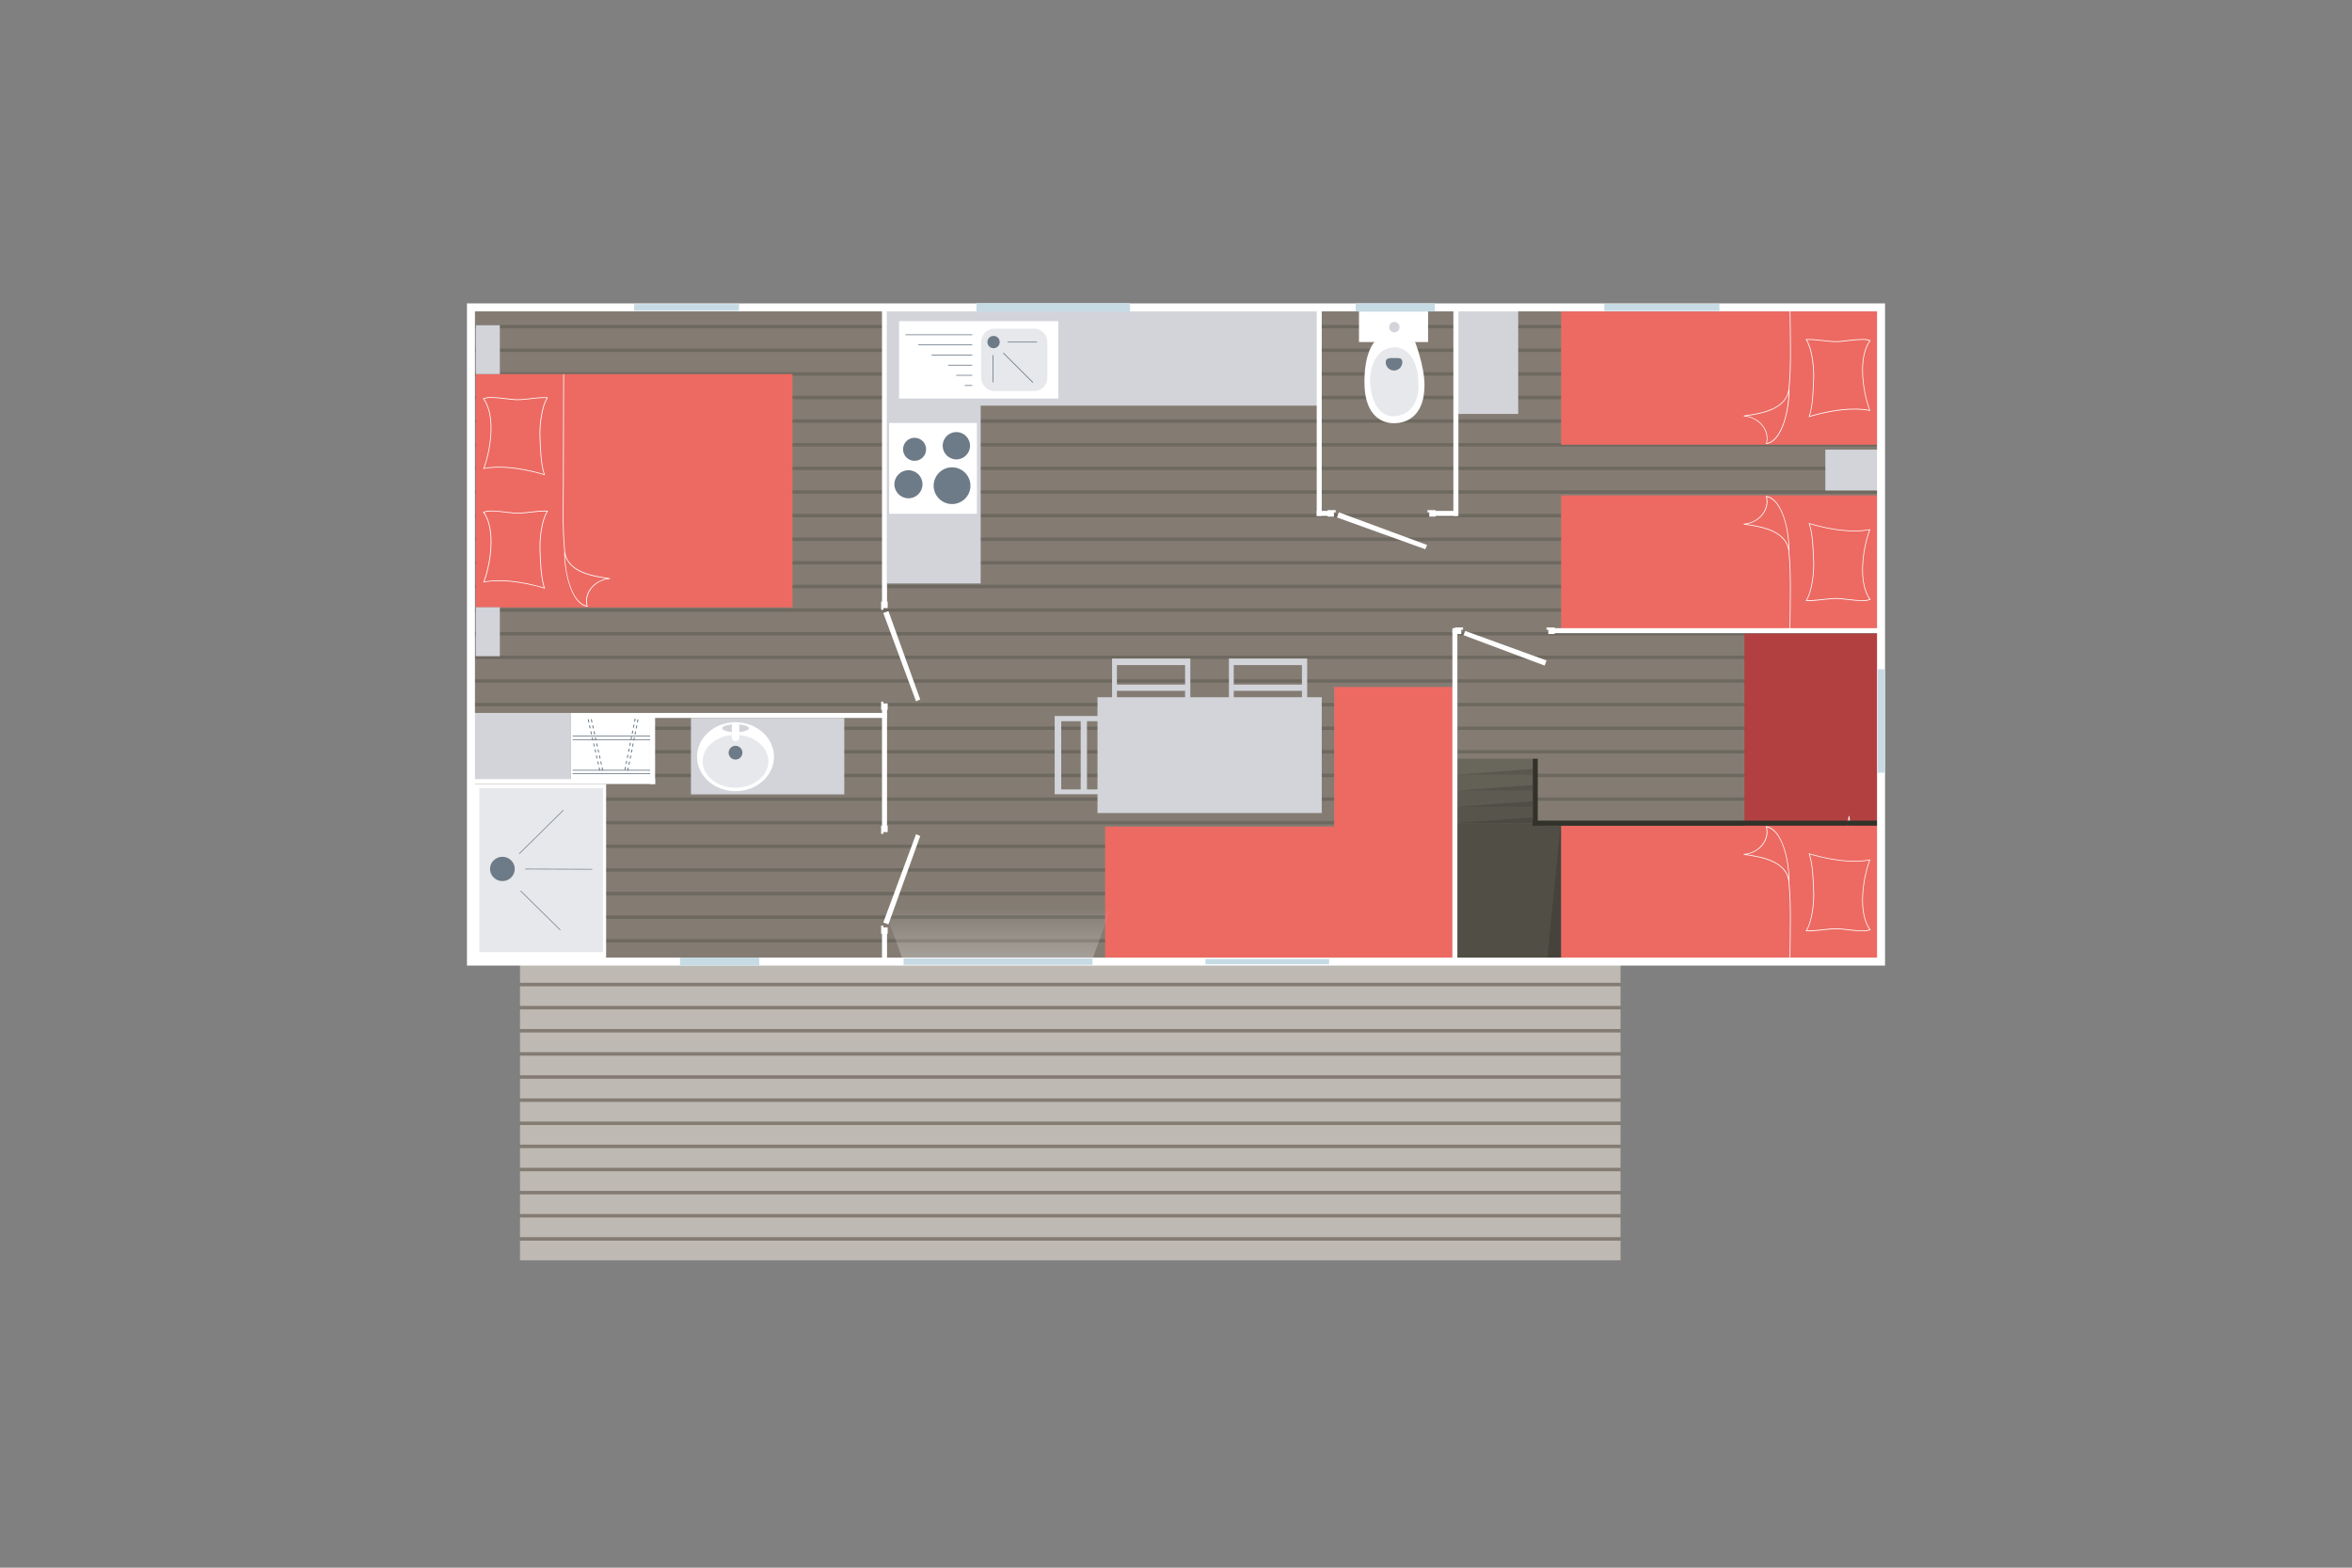 <?xml version="1.0" encoding="UTF-8"?><svg id="Calque_1" xmlns="http://www.w3.org/2000/svg" xmlns:xlink="http://www.w3.org/1999/xlink" viewBox="0 0 600 400" width="1200px" height="800px"><rect x="0" y="0" width="600" height="400" fill="#808080" stroke="none"/><defs><style>.cls-1{stroke-width:1.34px;}.cls-1,.cls-2,.cls-3,.cls-4,.cls-5,.cls-6,.cls-7,.cls-8{fill:none;}.cls-1,.cls-2,.cls-3,.cls-4,.cls-5,.cls-6,.cls-8{stroke:#c7dbe5;}.cls-2{stroke-width:2.19px;}.cls-3{stroke-width:1.74px;}.cls-4{stroke-width:1.73px;}.cls-5{stroke-width:1.66px;}.cls-9{fill:#69665b;}.cls-10{fill:#ec6a62;}.cls-11{fill:#e7e8eb;}.cls-12{fill:#fff;}.cls-13{fill:#847c73;}.cls-14{fill:#32322a;}.cls-15{fill:#b34040;}.cls-16{fill:#beb9b3;}.cls-17{fill:#d2d4da;}.cls-18{fill:#6e6960;}.cls-19{fill:#6d7a87;}.cls-20{fill:#636056;}.cls-21{fill:#57554b;}.cls-22{fill:#5d5b51;}.cls-23{fill:#504e45;}.cls-24{fill:#1d1d1b;opacity:.2;}.cls-24,.cls-25{isolation:isolate;}.cls-6{stroke-width:2.07px;}.cls-7{stroke:#fff;stroke-width:2.04px;}.cls-8{stroke-width:1.83px;}.cls-25{fill:url(#Dégradé_sans_nom);opacity:.3;}</style><linearGradient id="Dégradé_sans_nom" x1="254.46" y1="155.57" x2="254.46" y2="169.15" gradientTransform="translate(0 400.93) scale(1 -1)" gradientUnits="userSpaceOnUse"><stop offset="0" stop-color="#fff"/><stop offset="1" stop-color="#fff" stop-opacity="0"/></linearGradient></defs><g id="Calque_1-2"><rect class="cls-13" x="132.65" y="244.41" width="280.76" height="76.55"/><rect class="cls-16" x="132.65" y="245.75" width="280.76" height="5.01"/><rect class="cls-16" x="132.65" y="251.65" width="280.76" height="5.01"/><rect class="cls-16" x="132.65" y="257.55" width="280.76" height="5.01"/><rect class="cls-16" x="132.65" y="263.45" width="280.76" height="5.01"/><rect class="cls-16" x="132.65" y="269.35" width="280.76" height="5.01"/><rect class="cls-16" x="132.65" y="275.25" width="280.76" height="5.01"/><rect class="cls-16" x="132.65" y="281.15" width="280.76" height="5.01"/><rect class="cls-16" x="132.65" y="287.05" width="280.76" height="5.01"/><rect class="cls-16" x="132.65" y="292.95" width="280.76" height="5.01"/><rect class="cls-16" x="132.65" y="298.85" width="280.76" height="5.01"/><rect class="cls-16" x="132.65" y="304.75" width="280.76" height="5.01"/><rect class="cls-16" x="132.65" y="310.65" width="280.76" height="5.01"/><rect class="cls-16" x="132.65" y="316.56" width="280.76" height="5.01"/><rect class="cls-13" x="120.14" y="78.59" width="359.2" height="166.22"/><rect class="cls-18" x="120.14" y="239.61" width="359.2" height=".88"/><rect class="cls-18" x="120.14" y="233.58" width="359.2" height=".88"/><rect class="cls-18" x="120.14" y="227.56" width="359.2" height=".88"/><rect class="cls-18" x="120.14" y="221.53" width="359.2" height=".88"/><rect class="cls-18" x="120.14" y="215.5" width="359.2" height=".88"/><rect class="cls-18" x="120.14" y="209.47" width="359.2" height=".88"/><rect class="cls-18" x="120.14" y="203.45" width="359.2" height=".88"/><rect class="cls-18" x="120.14" y="197.42" width="359.2" height=".88"/><rect class="cls-18" x="120.14" y="191.39" width="359.2" height=".88"/><rect class="cls-18" x="120.14" y="185.37" width="359.2" height=".88"/><rect class="cls-18" x="120.14" y="179.34" width="359.2" height=".88"/><rect class="cls-18" x="120.14" y="173.31" width="359.2" height=".88"/><rect class="cls-18" x="120.14" y="167.28" width="359.2" height=".88"/><rect class="cls-18" x="120.14" y="161.26" width="359.2" height=".88"/><rect class="cls-18" x="120.14" y="155.23" width="359.2" height=".88"/><rect class="cls-18" x="120.14" y="149.2" width="359.2" height=".88"/><rect class="cls-18" x="120.14" y="143.17" width="359.2" height=".88"/><rect class="cls-18" x="120.14" y="137.15" width="359.2" height=".88"/><rect class="cls-18" x="120.14" y="131.12" width="359.2" height=".88"/><rect class="cls-18" x="120.14" y="125.09" width="359.2" height=".88"/><rect class="cls-18" x="120.14" y="119.06" width="359.2" height=".88"/><rect class="cls-18" x="120.14" y="113.04" width="359.2" height=".88"/><rect class="cls-18" x="120.14" y="107.01" width="359.2" height=".88"/><rect class="cls-18" x="120.14" y="100.98" width="359.2" height=".88"/><rect class="cls-18" x="120.14" y="94.96" width="359.2" height=".88"/><rect class="cls-18" x="120.14" y="88.93" width="359.2" height=".88"/><rect class="cls-18" x="120.14" y="82.9" width="359.2" height=".88"/><rect class="cls-23" x="371.15" y="210.03" width="108.19" height="34.7"/><rect class="cls-21" x="371.15" y="205.92" width="19.87" height="4.11"/><rect class="cls-22" x="371.15" y="201.81" width="19.87" height="4.11"/><rect class="cls-20" x="371.15" y="197.7" width="19.87" height="4.11"/><rect class="cls-9" x="371.15" y="193.59" width="19.87" height="4.11"/><polygon class="cls-24" points="391.01 196.23 371.15 197.7 391.01 197.7 391.01 196.23"/><polygon class="cls-24" points="391.01 200.29 371.15 201.76 391.01 201.76 391.01 200.29"/><polygon class="cls-24" points="394.71 244.72 398.24 209.19 398.24 244.72 394.71 244.72"/><polygon class="cls-24" points="391.01 204.42 371.15 205.89 391.01 205.89 391.01 204.42"/><polygon class="cls-24" points="391.01 208.55 371.15 210.02 391.01 210.02 391.01 208.55"/><rect class="cls-15" x="445.01" y="161.66" width="34.02" height="80.79"/><path class="cls-12" d="m471.92,224.98c-.98,3.33-1.89,7.57-1.89,11.53,0,1.33.1,2.64.34,3.87l.04.17-.16-.06c-2.65-.98-6.56-1.84-10.24-1.84-2.87,0-5.61.53-7.52,1.92l-.08.06-.11-.15.08-.06c1.97-1.43,4.75-1.95,7.64-1.95,3.65,0,7.48.84,10.15,1.8-.22-1.2-.33-2.46-.33-3.75,0-3.93.89-8.11,1.86-11.42-2.93.88-6.2.94-9.37,1.08-.29,0-.6.02-.93.02-2.83,0-6.84-.52-9.11-1.82,0,.17-.02.34-.02.52,0,2.14.54,4.85.54,6.95v.46c-.06,1.33-.56,4.26-.56,6.23,0,.76.08,1.38.26,1.67l.05.08-.16.1-.06-.08c-.22-.36-.28-1-.28-1.77,0-1.99.49-4.93.55-6.23,0-.15.01-.3.01-.45,0-2.07-.54-4.78-.55-6.95,0-.23,0-.46.02-.69v-.16l.15.08c2.17,1.33,6.28,1.87,9.15,1.87.33,0,.64,0,.93-.02,3.23-.15,6.55-.19,9.48-1.11l.18-.06-.06.18v-.02Z"/><path class="cls-12" d="m478.86,213.89l-.14.04c-.44.12-.87.17-1.29.17-2.98,0-5.5-2.76-5.64-5.86h-.19c-.31,2.23-.73,4.97-1.73,7.22-1.01,2.25-2.59,3.98-5.26,4.23h-.08c-3.05.29-6.14.37-9.24.37-3.42,0-6.85-.09-10.26-.12v.19c3.41.04,6.84.12,10.26.12,3.13,0,6.25-.08,9.33-.38h0c.22,0,.46,0,.71,0,2.24,0,5.44-.41,8.18-1.35,2.73-.93,5.02-2.39,5.35-4.52l.02-.15-.02.03Zm-.25.26c-.38,1.93-2.53,3.33-5.18,4.23-2.58.88-5.59,1.29-7.78,1.33,2.14-.57,3.5-2.19,4.39-4.16.93-2.07,1.35-4.51,1.65-6.62.45,2.91,2.86,5.37,5.74,5.37.39,0,.78-.05,1.18-.15Z"/><rect class="cls-10" x="121.38" y="95.44" width="80.79" height="59.53"/><path class="cls-12" d="m138.84,150.14c-3.33-.98-7.57-1.9-11.53-1.89-1.33,0-2.64.1-3.87.34l-.17.04.06-.16c.98-2.66,1.84-6.56,1.84-10.24,0-2.87-.52-5.61-1.91-7.52l-.06-.08.16-.11.06.08c1.43,1.97,1.95,4.75,1.95,7.64,0,3.65-.84,7.48-1.8,10.15,1.2-.22,2.46-.33,3.75-.33,3.93,0,8.11.89,11.42,1.86-.88-2.93-.94-6.2-1.08-9.37,0-.3-.02-.61-.02-.93,0-2.83.52-6.83,1.82-9.11-.17,0-.34-.02-.52-.02-2.14,0-4.85.54-6.95.54h-.45c-1.34-.06-4.25-.56-6.23-.55-.76,0-1.38.08-1.67.26l-.09.05-.1-.16.08-.06c.37-.22,1-.28,1.77-.28,2,0,4.93.49,6.24.55.15,0,.3,0,.45,0,2.07,0,4.78-.54,6.95-.55.23,0,.47,0,.69.02h.16l-.08.16c-1.33,2.17-1.87,6.28-1.87,9.15,0,.33,0,.64.02.93.15,3.23.19,6.55,1.12,9.48l.06.18-.18-.06-.02-.02Z"/><path class="cls-12" d="m138.84,121.19c-3.33-.98-7.57-1.9-11.53-1.9-1.33,0-2.64.11-3.87.34l-.17.04.06-.16c.98-2.65,1.84-6.56,1.84-10.24,0-2.87-.52-5.61-1.92-7.52l-.06-.08.16-.11.06.08c1.43,1.97,1.95,4.75,1.95,7.64,0,3.64-.84,7.48-1.8,10.15,1.2-.23,2.46-.33,3.75-.33,3.93,0,8.11.89,11.42,1.86-.88-2.93-.94-6.2-1.08-9.37,0-.29-.02-.6-.02-.93,0-2.83.52-6.84,1.82-9.11-.17,0-.34-.01-.52-.01-2.14,0-4.85.54-6.95.54h-.45c-1.34-.06-4.26-.56-6.23-.56-.76,0-1.37.08-1.67.26l-.09.05-.1-.16.08-.06c.37-.22,1-.28,1.77-.28,2,0,4.93.49,6.24.55.15,0,.3.01.45.01,2.07,0,4.78-.54,6.95-.54.23,0,.47,0,.69.02h.16l-.08.15c-1.33,2.17-1.87,6.28-1.87,9.15,0,.33,0,.64.02.93.15,3.23.19,6.55,1.11,9.48l.06.18-.18-.06h0Z"/><path class="cls-12" d="m149.93,154.8l-.04-.14c-.12-.44-.17-.87-.17-1.29,0-2.98,2.76-5.5,5.86-5.64v-.2c-2.22-.31-4.97-.72-7.22-1.73s-3.98-2.59-4.23-5.26q-.17-1.78,0,0c.25,2.67,0-.06,0-.08-.29-3.05-.37-6.14-.37-9.24,0-3.42.09-6.85.12-35.74h-.19c-.04,28.89-.12,32.32-.12,35.74,0,3.13.08,6.25.38,9.33h0c0,.23,0,.47,0,.72,0,2.24.41,5.44,1.35,8.18.93,2.73,2.38,5.02,4.52,5.35l.15.02-.03-.02Zm-.26-.25c-1.93-.38-3.33-2.53-4.23-5.18-.88-2.58-1.29-5.59-1.33-7.78.57,2.14,2.19,3.5,4.16,4.39,2.07.93,4.51,1.35,6.62,1.65-2.91.45-5.37,2.85-5.37,5.74,0,.39.05.78.15,1.18Z"/><rect class="cls-10" x="398.24" y="79.46" width="80.79" height="34.01"/><path class="cls-12" d="m461.56,106.38c3.33-.98,7.57-1.9,11.53-1.9,1.33,0,2.64.11,3.87.34l.17.04-.06-.16c-.98-2.65-1.84-6.56-1.84-10.24,0-2.87.53-5.61,1.92-7.52l.06-.09-.15-.11-.06.08c-1.43,1.97-1.95,4.75-1.95,7.64,0,3.64.84,7.48,1.8,10.15-1.2-.23-2.46-.33-3.75-.33-3.93,0-8.11.89-11.42,1.86.88-2.93.94-6.2,1.08-9.37.01-.29.02-.6.02-.93,0-2.83-.52-6.83-1.82-9.11.17,0,.34-.01.52-.01,2.14,0,4.85.54,6.95.54h.46c1.33-.06,4.26-.56,6.23-.56.76,0,1.38.08,1.67.26l.08.05.1-.16-.08-.06c-.36-.22-1-.28-1.77-.28-1.99,0-4.93.49-6.23.55-.15,0-.3.01-.45.01-2.07,0-4.78-.54-6.95-.54-.23,0-.46,0-.69.02h-.16l.08.15c1.33,2.17,1.87,6.28,1.87,9.15,0,.33,0,.64-.02.93-.15,3.23-.19,6.55-1.11,9.48l-.06.18.18-.06h-.02Z"/><path class="cls-12" d="m450.62,113.29c2.14-.33,3.59-2.62,4.52-5.35.93-2.74,1.35-5.94,1.35-8.18,0-.25,0-.49-.01-.71h0c.3-3.08.38-6.2.38-9.33,0-3.42-.09-6.86-.12-10.26h-.19c.04,3.41.12,6.84.12,10.26,0,3.1-.09,6.19-.37,9.24v.09h0c-.26,2.67-1.99,4.25-4.23,5.26-2.25,1.01-5,1.43-7.23,1.73v.2c3.11.14,5.87,2.66,5.87,5.64,0,.42-.05.85-.17,1.29l-.04.14.15-.02h-.03Zm.26-1.41c0-2.89-2.47-5.29-5.37-5.74,2.11-.3,4.55-.72,6.62-1.65,1.98-.88,3.6-2.25,4.16-4.39-.04,2.19-.45,5.2-1.33,7.78-.9,2.65-2.3,4.8-4.23,5.18.09-.4.15-.79.15-1.18Z"/><rect class="cls-10" x="398.24" y="126.39" width="80.79" height="34.02"/><path class="cls-12" d="m461.56,133.5c3.33.98,7.57,1.89,11.53,1.89,1.33,0,2.64-.1,3.87-.34l.17-.04-.06.16c-.98,2.65-1.84,6.56-1.84,10.24,0,2.87.53,5.61,1.92,7.52l.06.08-.15.11-.06-.08c-1.43-1.97-1.95-4.75-1.95-7.64,0-3.65.84-7.48,1.8-10.16-1.2.23-2.46.33-3.75.33-3.93,0-8.11-.89-11.42-1.86.88,2.93.94,6.2,1.08,9.37.01.3.02.6.02.93,0,2.83-.52,6.83-1.82,9.11.17,0,.34.02.52.02,2.14,0,4.85-.54,6.95-.54h.46c1.33.06,4.26.56,6.23.56.76,0,1.38-.08,1.67-.26l.08-.05.1.16-.08.06c-.36.22-1,.28-1.77.28-1.99,0-4.93-.49-6.23-.55-.15,0-.3,0-.45,0-2.07,0-4.78.54-6.95.55-.23,0-.46,0-.69-.02h-.16l.08-.15c1.33-2.17,1.87-6.28,1.87-9.15,0-.33,0-.64-.02-.93-.15-3.23-.19-6.55-1.11-9.48l-.06-.18.18.06h-.02Z"/><path class="cls-12" d="m450.47,126.56l.04.14c.12.44.17.87.17,1.29,0,2.99-2.76,5.5-5.86,5.64v.19c2.23.31,4.97.73,7.22,1.73,2.25,1.01,3.98,2.59,4.23,5.26h0v.09c.29,3.05.37,6.14.37,9.24,0,3.42-.09,6.85-.12,10.26h.19c.04-3.41.12-6.84.12-10.26,0-3.13-.08-6.25-.38-9.33h0c.01-.23.01-.47.01-.72,0-2.24-.41-5.44-1.35-8.18-.93-2.73-2.39-5.02-4.52-5.35l-.15-.02.03.02Zm.26.25c1.93.38,3.33,2.53,4.23,5.18.88,2.58,1.29,5.59,1.33,7.78-.57-2.14-2.19-3.5-4.16-4.39-2.07-.93-4.51-1.35-6.62-1.65,2.91-.45,5.37-2.86,5.37-5.74,0-.39-.05-.78-.15-1.18Z"/><polygon class="cls-10" points="370.76 175.27 340.34 175.27 340.34 210.91 281.92 210.91 281.92 244.34 370.76 244.34 370.76 175.27"/><rect class="cls-10" x="398.24" y="210.67" width="80.79" height="34.02"/><path class="cls-12" d="m461.56,217.77c3.33.98,7.57,1.89,11.53,1.89,1.33,0,2.64-.1,3.87-.34l.17-.04-.06.16c-.98,2.65-1.84,6.56-1.84,10.24,0,2.87.53,5.61,1.92,7.52l.06.08-.15.11-.06-.08c-1.43-1.97-1.95-4.75-1.95-7.64,0-3.65.84-7.48,1.8-10.16-1.2.23-2.46.33-3.75.33-3.93,0-8.11-.89-11.42-1.86.88,2.93.94,6.2,1.08,9.37.01.29.02.6.02.93,0,2.83-.52,6.83-1.82,9.11.17,0,.34.02.52.02,2.14,0,4.85-.54,6.95-.54h.46c1.33.06,4.26.56,6.23.56.76,0,1.38-.08,1.67-.26l.08-.05.1.16-.08.06c-.36.22-1,.28-1.77.28-1.99,0-4.93-.49-6.23-.55-.15,0-.3,0-.45,0-2.07,0-4.78.54-6.95.55-.23,0-.46,0-.69-.02h-.16l.08-.15c1.33-2.17,1.87-6.28,1.87-9.15,0-.33,0-.64-.02-.93-.15-3.23-.19-6.55-1.11-9.48l-.06-.18.18.06h-.02Z"/><path class="cls-12" d="m450.47,210.83l.04.14c.12.44.17.87.17,1.29,0,2.98-2.76,5.5-5.86,5.64v.19c2.23.31,4.97.73,7.22,1.73,2.25,1.01,3.98,2.59,4.23,5.26h0v.09c.29,3.05.37,6.14.37,9.24,0,3.42-.09,6.85-.12,10.26h.19c.04-3.41.12-6.84.12-10.26,0-3.13-.08-6.25-.38-9.33h0c.01-.23.01-.47.01-.72,0-2.24-.41-5.44-1.35-8.18-.93-2.73-2.39-5.02-4.52-5.35l-.15-.02.03.02Zm.26.25c1.93.38,3.33,2.53,4.23,5.18.88,2.58,1.29,5.59,1.33,7.78-.57-2.14-2.19-3.5-4.16-4.39-2.07-.93-4.51-1.35-6.62-1.65,2.91-.45,5.37-2.85,5.37-5.74,0-.39-.05-.78-.15-1.18Z"/><polygon class="cls-17" points="336.24 79.18 226.28 79.18 226.28 148.87 250.17 148.87 250.17 103.5 336.24 103.5 336.24 79.18"/><path class="cls-17" d="m280.93,201.42h-3.64v-17.4h3.64v-1.33h-11.88v19.96h11.88v-1.23Zm-10.21,0v-17.4h4.97v17.4h-4.97Z"/><path class="cls-17" d="m314.73,179.91v-3.64h17.4v3.64h1.33v-11.88h-19.96v11.88h1.23Zm0-10.21h17.4v4.97h-17.4v-4.97Z"/><path class="cls-17" d="m284.92,179.91v-3.64h17.4v3.64h1.33v-11.88h-19.96v11.88h1.23Zm0-10.21h17.4v4.97h-17.4v-4.97Z"/><rect class="cls-17" x="121.38" y="82.97" width="6.13" height="12.48"/><rect class="cls-17" x="121.38" y="154.95" width="6.13" height="12.48"/><rect class="cls-17" x="120.14" y="181.91" width="25.49" height="16.98"/><rect class="cls-17" x="465.65" y="114.73" width="14.21" height="10.42"/><rect class="cls-17" x="371.78" y="78.79" width="15.52" height="26.83"/><path class="cls-12" d="m360.95,87.16s2.44,6.13,2.44,11.12c0,7.17-3.81,9.71-7.82,9.71-3.24,0-7.29-2.13-7.48-9.79-.22-8.47,2.67-11.1,2.67-11.1h4.7l5.5.06"/><path class="cls-11" d="m356,88.58s5.75-.03,5.84,9.45c.09,8.56-6.44,8.17-6.44,8.17,0,0-5.55.56-5.92-9.4,0,0,.09-8.21,6.52-8.21"/><path class="cls-19" d="m355.62,94.54c-1.18,0-2.12-.95-2.12-2.12s1.11-1.06,2.27-1.06,1.96-.11,1.96,1.06-.95,2.12-2.12,2.12"/><rect class="cls-12" x="346.68" y="79.46" width="17.63" height="7.81"/><path class="cls-17" d="m355.7,84.8c-.74,0-1.33-.59-1.33-1.33s.6-1.33,1.33-1.33,1.33.6,1.33,1.33-.6,1.33-1.33,1.33"/><rect class="cls-17" x="176.27" y="183.21" width="39.11" height="19.48"/><path class="cls-12" d="m197.45,193.08c0,4.86-4.4,8.79-9.82,8.79s-9.82-3.94-9.82-8.79,4.4-8.79,9.82-8.79,9.82,3.94,9.82,8.79"/><path class="cls-11" d="m196.02,194.25c0,3.72-3.75,6.74-8.39,6.74s-8.39-3.02-8.39-6.74,3.76-6.74,8.39-6.74,8.39,3.01,8.39,6.74"/><path class="cls-19" d="m189.39,192.05c0,.97-.78,1.76-1.76,1.76s-1.76-.79-1.76-1.76.79-1.76,1.76-1.76,1.76.79,1.76,1.76"/><path class="cls-17" d="m190.1,185.12c-.63-.2-1.5-.32-2.46-.32-1.44,0-2.69.28-3.19.65-.17.12-.24.25-.24.36s.08.24.24.36c.17.12.42.24.73.34.62.19,1.5.32,2.46.32,1.45,0,2.69-.28,3.19-.65.17-.12.24-.25.24-.36s-.08-.24-.24-.36c-.17-.12-.42-.24-.73-.34Z"/><path class="cls-12" d="m188.59,188.17c0,.53-.43.95-.95.95s-.95-.42-.95-.95v-2.93c0-.52.43-.95.95-.95s.95.43.95.95v2.93"/><rect class="cls-12" x="226.83" y="107.92" width="22.39" height="23.17"/><path class="cls-19" d="m243.97,117.22c-1.93,0-3.49-1.56-3.49-3.49s1.57-3.49,3.49-3.49,3.49,1.56,3.49,3.49-1.57,3.49-3.49,3.49"/><path class="cls-19" d="m233.31,117.58c-1.63,0-2.94-1.31-2.94-2.94s1.32-2.94,2.94-2.94,2.94,1.32,2.94,2.94-1.32,2.94-2.94,2.94"/><path class="cls-19" d="m242.87,128.61c-2.59,0-4.69-2.09-4.69-4.68s2.1-4.69,4.69-4.69,4.69,2.1,4.69,4.69-2.1,4.68-4.69,4.68"/><path class="cls-19" d="m231.75,127.14c-1.98,0-3.59-1.6-3.59-3.58s1.61-3.58,3.59-3.58,3.58,1.6,3.58,3.58-1.61,3.58-3.58,3.58"/><rect class="cls-17" x="279.97" y="177.9" width="57.21" height="29.55"/><rect class="cls-12" x="145.63" y="181.91" width="20.2" height="17.5"/><path class="cls-19" d="m152.71,195.85l.17.77.25-.04-.17-.77m-.59-1.5l.17.77.24-.03-.17-.77m-.59-1.5l.17.77.24-.04-.17-.77m-.59-1.5l.17.77.24-.04-.17-.77m-.59-1.5l.17.77.24-.03-.18-.77m-.59-1.5l.17.77.24-.04-.17-.77m-.59-1.5l.17.77.24-.04-.17-.77m-.59-1.5l.17.77.25-.03-.17-.77m-.59-1.5l.17.77.25-.04-.17-.77"/><path class="cls-19" d="m153.47,195.85l.17.77.25-.04-.17-.77m-.59-1.5l.17.77.24-.03-.17-.77m-.59-1.5l.17.77.25-.04-.17-.77m-.59-1.5l.17.77.24-.04-.18-.77m-.59-1.5l.17.77.25-.03-.17-.77m-.59-1.5l.17.77.25-.04-.17-.77m-.59-1.5l.17.77.25-.04-.17-.77m-.59-1.5l.17.77.25-.03-.18-.77m-.59-1.5l.18.77.24-.04-.17-.77"/><path class="cls-19" d="m159.45,195.67l-.15.77.25.03.15-.77m.06-1.57l-.16.77.25.03.15-.77m.06-1.57l-.15.77.24.03.16-.77m.06-1.57l-.15.77.25.03.15-.77m.06-1.57l-.15.77.25.03.15-.77m.06-1.57l-.15.77.25.03.15-.77m.06-1.57l-.15.77.25.03.15-.77m.06-1.57l-.15.77.24.03.15-.77m.06-1.57l-.15.77.25.03.15-.77"/><path class="cls-19" d="m160.16,195.86l-.15.77.24.03.16-.77m.06-1.57l-.15.77.25.03.15-.77m.06-1.57l-.15.77.25.03.15-.77m.06-1.57l-.15.77.25.03.15-.77m.06-1.57l-.16.77.25.03.15-.77m.06-1.57l-.15.77.25.03.15-.77m.06-1.57l-.15.77.25.03.15-.77m.06-1.57l-.15.77.24.03.15-.77m.06-1.57l-.15.77.25.03.15-.77"/><rect class="cls-19" x="146.08" y="187.71" width="19.76" height=".2"/><rect class="cls-19" x="146.08" y="188.65" width="19.76" height=".19"/><rect class="cls-19" x="146.08" y="197.28" width="19.76" height=".2"/><rect class="cls-19" x="146.08" y="196.43" width="19.76" height=".2"/><rect class="cls-12" x="229.36" y="81.94" width="40.63" height="19.75"/><path class="cls-11" d="m267.19,96.35c0,1.89-1.53,3.43-3.42,3.43h-10.07c-1.9,0-3.42-1.54-3.42-3.43v-9.07c0-1.89,1.53-3.43,3.42-3.43h10.07c1.9,0,3.42,1.54,3.42,3.43v9.07"/><polyline class="cls-19" points="255.88 90.13 263.45 97.69 263.59 97.55 256.02 89.99 255.88 90.13"/><rect class="cls-19" x="253.23" y="90.61" width=".2" height="6.94"/><rect class="cls-19" x="246.11" y="98.26" width="1.91" height=".19"/><rect class="cls-19" x="243.93" y="95.67" width="4.08" height=".19"/><rect class="cls-19" x="241.88" y="93.08" width="6.13" height=".2"/><path class="cls-19" d="m253.46,88.85c-.87,0-1.57-.7-1.57-1.57s.7-1.57,1.57-1.57,1.57.7,1.57,1.57-.7,1.57-1.57,1.57"/><polyline class="cls-19" points="264.56 87.38 257.06 87.38 257.06 87.28 257.06 87.19 264.56 87.19 264.56 87.38"/><polyline class="cls-19" points="248.02 90.69 237.66 90.69 237.66 90.59 237.66 90.49 248.02 90.49 248.02 90.69"/><polyline class="cls-19" points="248.02 88.1 234.26 88.1 234.26 88 234.26 87.9 248.02 87.9 248.02 88.1"/><polyline class="cls-19" points="248.02 85.51 230.99 85.51 230.99 85.41 230.99 85.32 248.02 85.32 248.02 85.51"/><rect class="cls-12" x="120.94" y="200.05" width="33.68" height="44.81"/><rect class="cls-11" x="122.28" y="201.09" width="31.55" height="41.84"/><path class="cls-19" d="m125.94,219.52c1.23-1.21,3.22-1.21,4.45,0s1.24,3.18,0,4.39c-1.23,1.21-3.22,1.2-4.45,0-1.23-1.21-1.24-3.18-.01-4.39"/><polyline class="cls-19" points="133.99 221.82 151.08 221.88 151.09 221.71 133.99 221.65"/><polygon class="cls-19" points="142.99 237.24 132.87 227.25 132.75 227.37 142.87 237.36 142.99 237.24"/><polygon class="cls-19" points="143.78 206.78 143.66 206.66 132.38 217.79 132.5 217.91 143.78 206.78"/><rect class="cls-12" x="225" y="180.34" width="1.28" height="30.62"/><rect class="cls-12" x="225" y="237.39" width="1.28" height="7.34"/><rect class="cls-12" x="165.84" y="182.41" width="1.28" height="17.63"/><polyline class="cls-12" points="225.12 153.52 224.78 153.52 224.78 155.6 225.35 155.6 225.35 155.15 226.45 155.15 226.45 153.52 225.12 153.52"/><polyline class="cls-12" points="234.75 178.46 226.64 155.93 225.33 156.41 233.68 178.93 234.75 178.46"/><polyline class="cls-12" points="225.12 181.1 224.78 181.1 224.78 179.02 225.35 179.02 225.35 179.47 226.45 179.47 226.45 181.1 225.12 181.1"/><polyline class="cls-12" points="225.12 238.26 224.78 238.26 224.78 236.18 225.35 236.18 225.35 236.63 226.45 236.63 226.45 238.26 225.12 238.26"/><polyline class="cls-12" points="234.75 213.33 226.64 235.85 225.33 235.38 233.68 212.85 234.75 213.33"/><polyline class="cls-12" points="225.12 210.68 224.78 210.68 224.78 212.76 225.35 212.76 225.35 212.31 226.45 212.31 226.45 210.68 225.12 210.68"/><rect class="cls-12" x="225" y="78.43" width="1.28" height="75.53"/><rect class="cls-12" x="365.48" y="130.36" width="6.37" height="1.28"/><polyline class="cls-12" points="338.66 130.5 338.66 130.16 340.74 130.16 340.74 130.73 340.29 130.73 340.29 131.83 338.66 131.83 338.66 130.5"/><polyline class="cls-12" points="363.59 140.14 341.07 132.03 341.54 130.72 364.07 139.06 363.59 140.14"/><polyline class="cls-12" points="366.24 130.5 366.24 130.16 364.16 130.16 364.16 130.73 364.61 130.73 364.61 131.83 366.24 131.83 366.24 130.5"/><rect class="cls-12" x="335.91" y="130.36" width="3.38" height="1.28"/><rect class="cls-12" x="335.9" y="78.43" width="1.28" height="53.2"/><rect class="cls-12" x="370.76" y="78.43" width="1.28" height="53.2"/><rect class="cls-12" x="165.84" y="181.91" width="60.38" height="1.27"/><rect class="cls-12" x="120.72" y="198.77" width="46.39" height="1.27"/><rect class="cls-14" x="391.01" y="193.59" width="1.28" height="17.07"/><polyline class="cls-12" points="396.61 160.44 396.61 160.1 394.52 160.1 394.52 160.67 394.98 160.67 394.98 161.77 396.61 161.77 396.61 160.44"/><polyline class="cls-12" points="373.79 160.99 394.52 168.52 394.05 169.83 373.32 162.06 373.79 160.99"/><polyline class="cls-12" points="371.15 160.44 371.15 160.1 373.23 160.1 373.23 160.67 372.78 160.67 372.78 161.77 371.15 161.77 371.15 160.44"/><rect class="cls-12" x="370.51" y="160.99" width="1.27" height="83.73"/><rect class="cls-12" x="370.51" y="160.28" width="1.58" height="1.27"/><rect class="cls-12" x="396.21" y="160.28" width="83.13" height="1.27"/><rect class="cls-14" x="391.01" y="209.39" width="88.02" height="1.27"/><rect class="cls-7" x="120.14" y="78.43" width="359.72" height="166.92"/><polygon class="cls-25" points="278.47 245.36 230.47 245.36 225.56 231.78 283.37 231.78 278.47 245.36"/><line class="cls-4" x1="479.86" y1="170.76" x2="479.86" y2="197.17"/><line class="cls-8" x1="409.26" y1="78.43" x2="438.63" y2="78.43"/><line class="cls-3" x1="161.77" y1="78.43" x2="188.53" y2="78.43"/><line class="cls-6" x1="366.04" y1="78.43" x2="345.82" y2="78.43"/><line class="cls-6" x1="193.7" y1="245.36" x2="173.48" y2="245.36"/><line class="cls-2" x1="288.29" y1="78.43" x2="249.08" y2="78.43"/><line class="cls-5" x1="278.71" y1="245.36" x2="230.51" y2="245.36"/><line class="cls-1" x1="339.07" y1="245.36" x2="307.5" y2="245.36"/></g></svg>